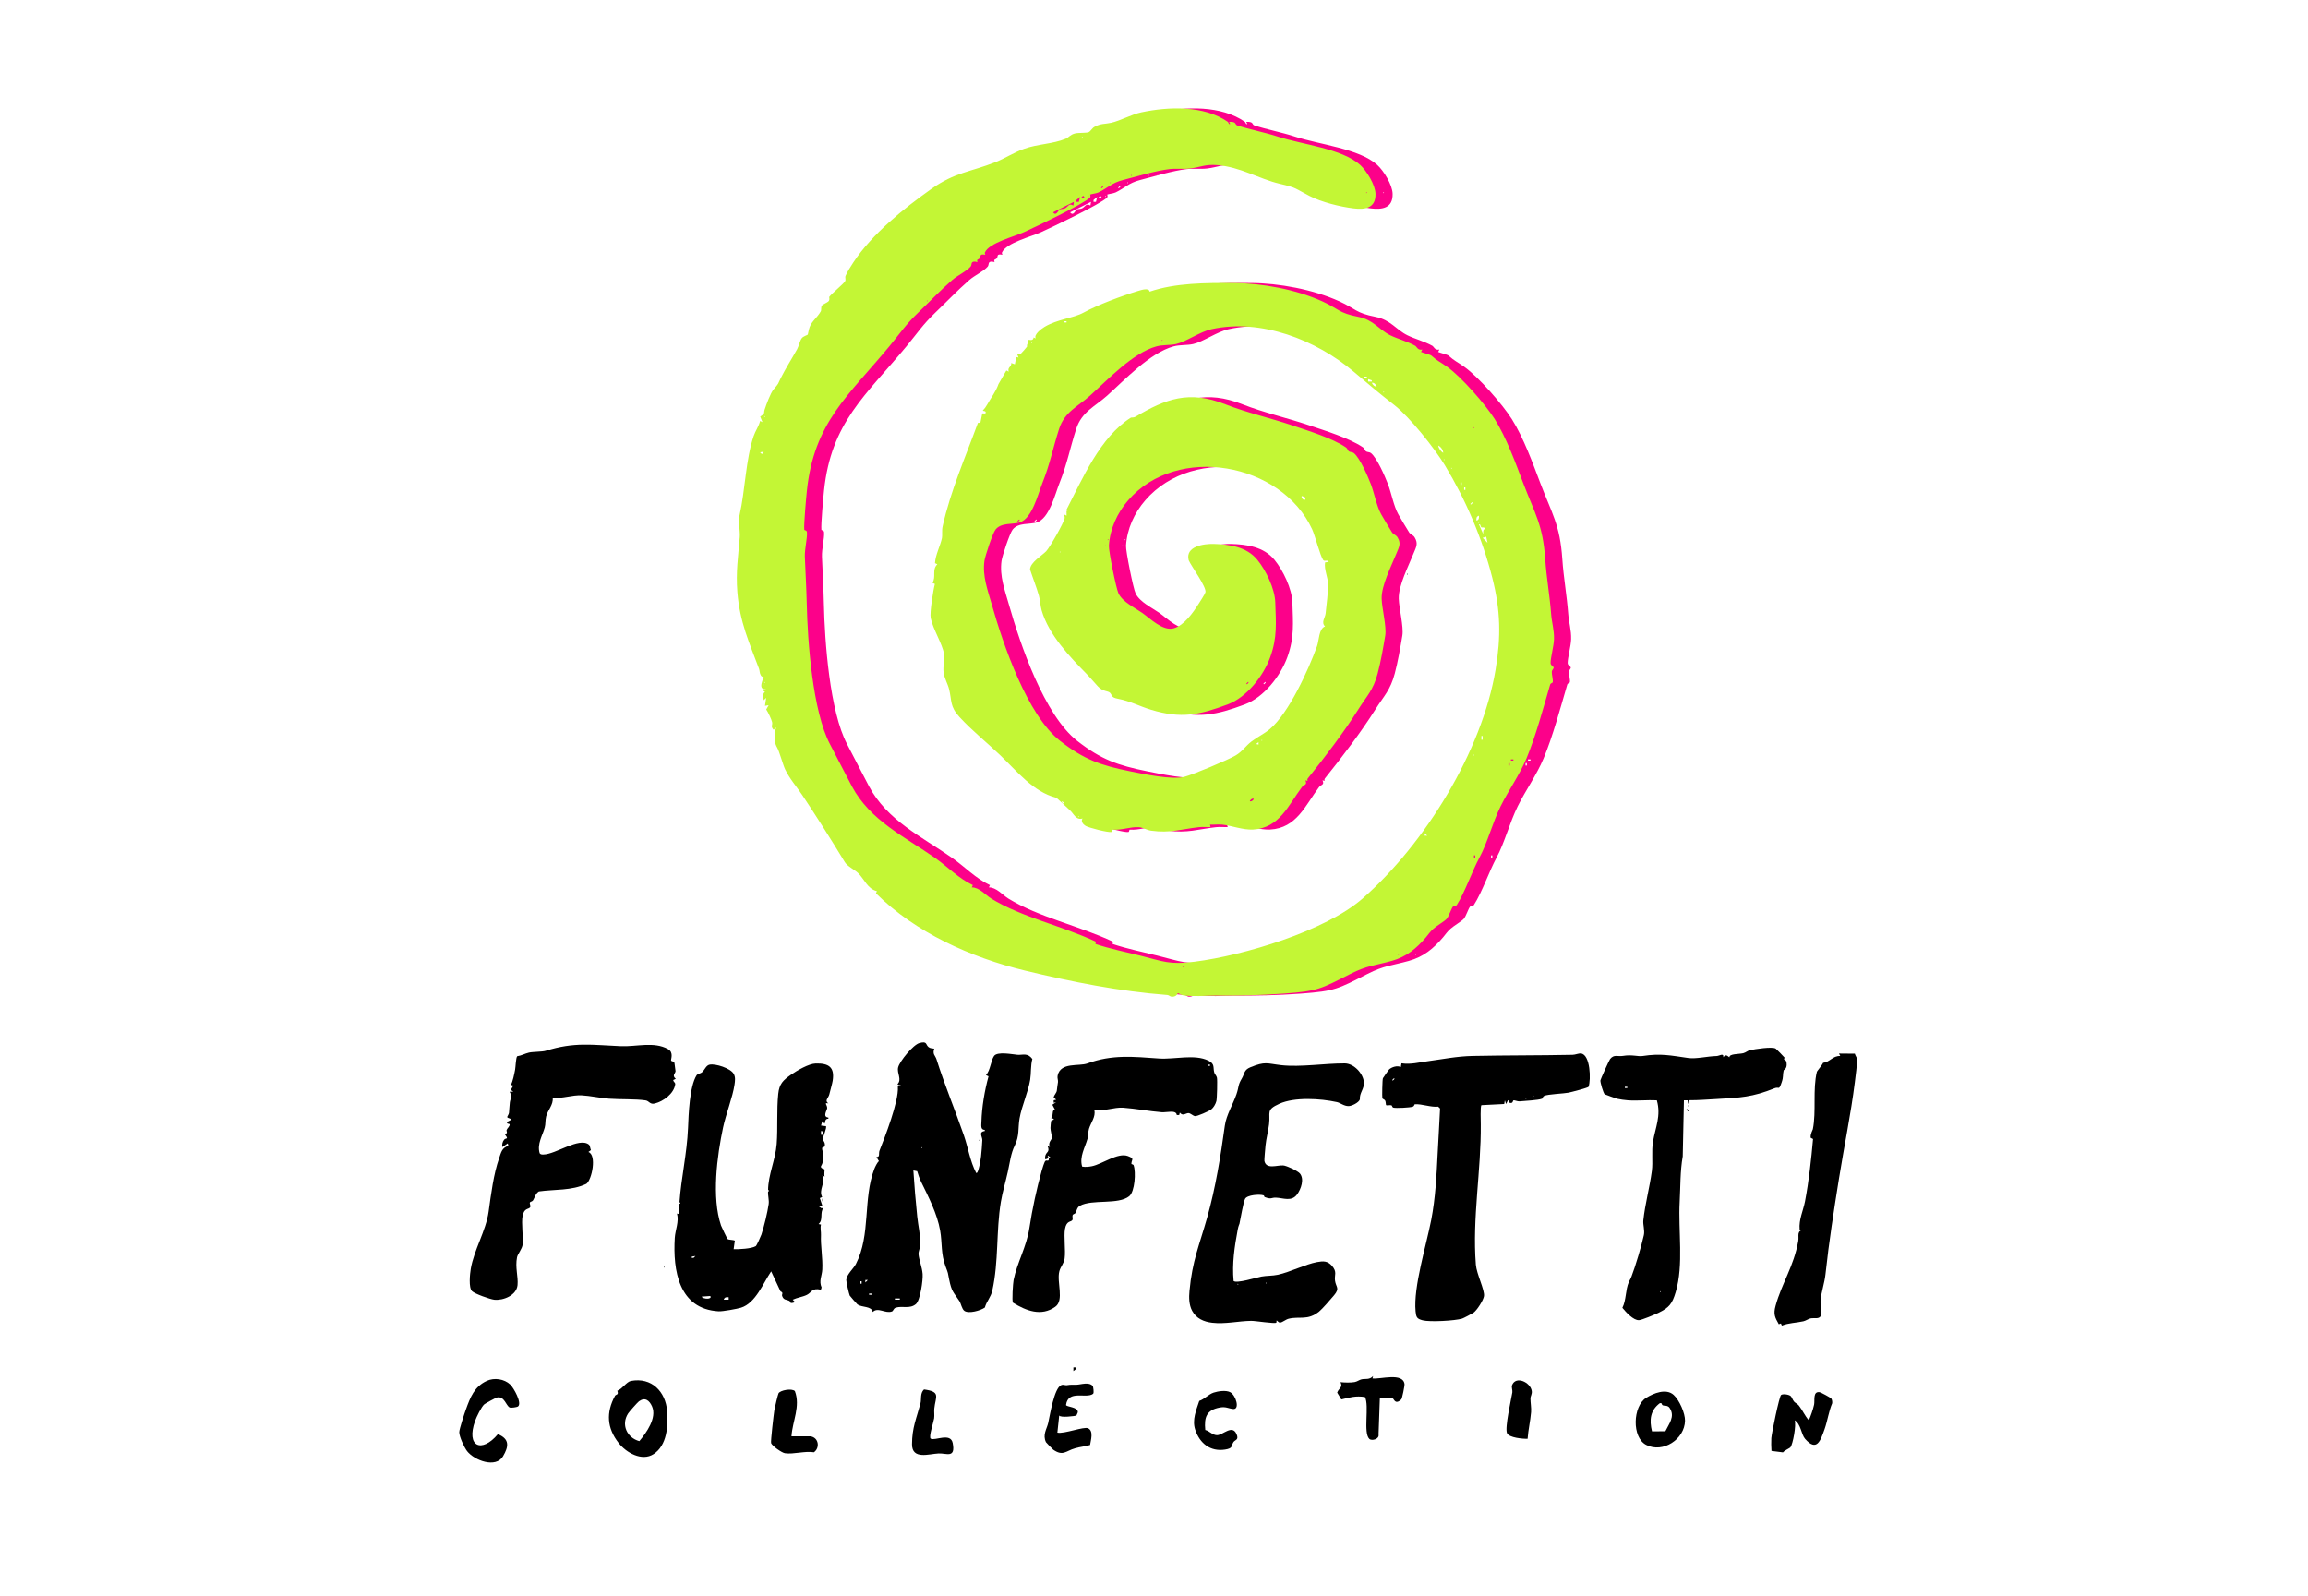 <?xml version="1.0" encoding="UTF-8"?>
<svg id="a" data-name="Layer 1" xmlns="http://www.w3.org/2000/svg" width="675" height="466.785" viewBox="0 0 675 466.785">
  <path d="M271.537,306.257c.473.389,1.123.402,1.696.473-.584,1.665.289,1.954.657,3.127,2.251,7.191,5.452,14.857,8,22.232,1.257,3.638,1.81,7.564,3.594,10.989.693.481,1.38-4.426,1.43-4.864.151-1.319.304-3.334.368-4.675.05-1.055-1.221-2.456.717-2.707v-.346c-1.268.008-1.005-1.326-.977-2.335.123-4.384.934-9.125,2.079-13.328l-.744-.356c1.274-1.337,1.417-4.226,2.35-5.581.957-1.39,5.392-.479,6.852-.356,1.544.13,2.929-.693,4.359,1.224-.522,1.915-.331,4.218-.641,6.101-.606,3.681-2.475,7.637-3.104,11.296-.492,2.864.022,5.05-1.41,7.931-1.137,2.288-1.41,4.914-2.029,7.709-.628,2.835-1.553,5.929-2.026,8.775-1.415,8.518-.6,17.404-2.498,25.917-.455,2.042-1.649,3.052-2.184,4.971-1.24.895-4.729,1.881-5.994.971-.746-.537-.963-2.121-1.453-2.864-1.788-2.71-2.263-2.698-3.01-6.382-.431-2.125-.168-1.453-1.002-3.648-1.472-3.873-.961-6.849-1.621-10.621-.855-4.888-3.422-9.859-5.563-14.236-.48-.981-.838-2.057-1.152-3.103l-1.111-.211c.277,4.414.673,8.947,1.125,13.451.292,2.914.943,5.179.903,8.269-.012.912-.596,1.902-.51,2.857.142,1.589,1.025,3.693,1.188,5.686.144,1.763-.692,7.749-1.966,8.818-1.783,1.496-3.92.471-5.815,1.029-.807.237-.722.964-1.207,1.137-1.946.696-4.065-1.379-5.591.15-.377-1.793-3.083-1.261-4.463-2.205-.142-.097-2.186-2.436-2.264-2.589-.201-.394-1.071-4.168-1.022-4.611.183-1.671,2.127-3.272,2.824-4.632,4.395-8.571,2.009-18.955,5.374-27.802.228-.6.959-2.084,1.354-2.261l-.727-1.252c1.116.149.58-1.047.884-1.814,1.566-3.959,5.666-14.378,5.378-18.685-.054-.8.379-.284.933-.392l-1.078-.36c1.444-1.411-.209-3.221.229-4.957.455-1.803,4.397-6.628,6.242-7.114,2.322-.611,1.73.434,2.626,1.171ZM269.46,335.52v.36c.234-.12.234-.24,0-.36ZM253.8,374.404l-.718-.002.002.718.716-.716ZM251.996,375.478v-.716h-.353v.716h.353ZM254.878,378.364h-.716v.353h.716v-.353ZM263.158,379.804h-1.436v.353h1.436v-.353Z"/>
  <path d="M224.64,348.48v-.36c-.016.007-.016.353,0,.36Z"/>
  <path d="M240.84,338.04c.016-.007.016-.353,0-.36.012.225,0,.246,0,.36Z"/>
  <path d="M224.64,348.12c.014-4.42,2.166-8.933,2.514-13.506.36-4.732-.041-9.848.459-14.662.304-2.923,1.402-3.98,3.745-5.614,1.723-1.201,5.191-3.223,7.199-3.271,3.923-.094,5.576,1.136,4.972,5.052-.127.826-.733,2.936-.986,3.996s-1.475,1.794-.271,2.628c-1.46-.313-.295.416-.354,1.421-.033.571-1.439,2.548.357,2.722l.002.349c-.859-.073-.989.716-1.082,1.442l-.712-.715-.356,1.263,1.431.176c.346.492-.968,3.321-.941,3.772.026.432.856.976.585,2.11-.062.261-.687.215-.736.474-.128.68.341,1.345.372,1.923-.333-.152-.333.512,0,.36.008,1.096-.137,2.145-.737,3.074-.132.718.839.693,1.037.963.082.113-.168,1.676.057,2.086l-.715-.367c1.067,2.286-1.143,4.149-.029,6.333l-.681.304.713,2.181-1.086.188.834.584.598-.052c-1.13,1.325.027,3.475-1.428,4.69l.713.17c-.282,1.008.044,2.04-.004,3.032-.152,3.094.555,6.761.382,10.125-.097,1.87-1.043,3.281-.205,5.241l-.205.652c-2.661-.609-2.655.769-4.074,1.489-1.2.608-2.895.82-4.168,1.43l.715.712c-1.834.668-1.254-.153-1.68-.36-.944-.459-1.667-.177-2.119-1.434-.195-.544.517-.944-.484-1.36l-2.731-5.844c-2.325,3.389-4.527,9.29-8.825,10.621-1.133.351-5.383,1.122-6.533,1.057-11.707-.658-13.401-12.01-12.835-21.465.135-2.257,1.301-4.815.652-7.13l.71.192c-.481-.872-.025-2.001.008-3.072.333.152.333-.512,0-.36.487-7.097,2.196-14.279,2.505-21.763.164-3.976.428-12.132,2.504-15.439.261-.415,1.193-.498,1.66-.946.792-.76,1.106-1.953,2.158-2.166,1.723-.349,6.104,1.047,7.031,2.675.567.995.401,2.075.246,3.167-.502,3.534-2.525,8.693-3.337,12.5-1.77,8.299-3.376,20.566-.607,28.712.133.392,1.774,3.858,1.953,3.989.312.228,1.577.172,2.081.443l-.348,2.5c1.521.032,5.14-.114,6.474-.893.255-.149,1.473-2.865,1.648-3.391.821-2.482,1.769-6.463,2.118-8.854.184-1.262-.265-2.506-.166-3.774.333.152.333-.512,0-.36ZM240.84,331.916l-.364-1.074h-.352s-.002,1.076-.002,1.076l.718-.002ZM202.322,367.916h.533s.538-.54.538-.54l-1.071.187v.353ZM207.716,379.081l-2.514.178c.355.773,3.234.886,2.514-.178ZM213.118,379.442c-.671-.093-1.246-.001-1.438.715l1.438.002v-.716Z"/>
  <path d="M198.72,352.08c.003-.099-.013-.178,0-.36-.016.007-.016.353,0,.36Z"/>
  <path d="M451.01,321.366c-1.259.48-4.916.603-6.588.774-.562.057-1.484-.365-1.751-.295-.331.087-.083.998-1.133.725-.331-.086.066-.888-.532-.726l-.546,1.076-.357-1.077-.183,1.074-6.682.34c-.33.469-.181,4.625-.171,5.618.128,13.479-2.521,27.364-1.438,41.038.217,2.743,2.617,7.424,2.377,9.186-.164,1.205-2.051,4.156-3.061,4.864-.367.258-2.931,1.603-3.317,1.723-2.07.644-9.488,1.047-11.557.504-1.693-.444-1.899-.912-2.063-2.613-.687-7.141,3.147-19.368,4.57-26.741,1.244-6.448,1.556-12.886,1.878-19.338.22-4.407.507-8.855.71-13.261l-.554-.546c-2.187.227-4.716-.825-6.802-.707-.182.01-.126.547-.672.729-.79.265-4.975.497-5.694.252-.29-.099-.267-.61-.541-.675-.456-.108-1.292.128-1.508-.043-.133-.105-.074-.981-.279-1.322-.256-.424-.77-.439-.827-.695-.101-.455-.006-5.497.164-5.857.067-.141,1.68-2.444,1.795-2.549.783-.721,2.433-1.259,3.434-.703l.198-1.106c2.726.408,5.099-.265,7.663-.61,4.527-.608,8.513-1.445,13.187-1.541,9.701-.201,19.44-.132,29.189-.329.85-.017,1.739-.482,2.485-.386,2.683.346,2.931,7.624,2.184,9.736-.199.301-5.056,1.556-5.87,1.72-1.386.278-6.042.429-7.119.946-.412.198-.465.768-.585.814ZM407.704,315.367l-.536.536.169.169c.199-.229.725-.469.367-.706ZM448.38,320.4v.36c.234-.12.234-.24,0-.36ZM446.22,321.12v.36c.234-.12.234-.24,0-.36Z"/>
  <path d="M369.838,350.125c-.094-.036-.077-.411-.292-.484-1.195-.405-4.794-.114-5.398,1.006-.533.987-1.314,5.808-1.649,7.286-.062.273-.291.56-.507,1.709-.929,4.932-1.694,10.084-1.205,15.053.905.792,6.684-1.02,8.116-1.294,1.493-.285,3.248-.185,4.86-.54,3.545-.781,8.065-3.078,11.419-3.698,1.794-.331,3.067-.388,4.358,1.077,1.623,1.841.672,2.679.907,4.355.276,1.975,1.484,2.143-.262,4.25-.859,1.037-3.51,4.086-4.405,4.797-3.392,2.697-5.629,1.3-8.875,2.083-.855.206-1.804,1.06-2.481,1.126-.587.057-.893-.707-1.095-.566-.036.025.061.508-.084.609-.5.35-6.091-.556-7.305-.542-3.687.04-7.608,1.007-11.428.556-2.434-.287-4.66-1.235-5.861-3.5-.943-1.779-.951-3.89-.769-5.834.826-8.855,2.849-13.219,5.174-21.459,2.482-8.796,3.928-17.927,5.165-26.875.433-3.129,2.415-6.265,3.405-9.195.766-2.266.366-2.584,1.575-4.609.814-1.363.556-2.464,2.452-3.244,4.437-1.826,4.857-1.106,9.058-.634,5.651.635,12.806-.549,18.587-.517,2.67.015,5.447,2.974,5.597,5.59.11,1.915-1.324,3.01-1.179,4.943-.306.942-2.345,1.933-3.261,1.954-1.4.032-2.385-.933-3.471-1.171-4.759-1.046-12.372-1.523-16.828.498-4.023,1.825-2.562,2.461-3,6-.249,2.009-.838,4.242-1.033,6.167-.069.678-.391,4.254-.33,4.551.522,2.565,3.685,1.196,5.505,1.317,1.017.068,4.271,1.62,4.874,2.356,1.357,1.656.32,4.547-.787,6.077-1.637,2.262-4.003,1.081-6.205.989-1.455-.061-1.26.612-3.341-.189ZM370.26,375.12v.36c.234-.12.234-.24,0-.36ZM361.98,375.48v.36c.234-.12.234-.24,0-.36Z"/>
  <path d="M195.354,306.851c1.842,1.024.724,3.128.929,3.41.125.172.812.162.969.648.039.12.329,2.284.319,2.41-.054.703-1.131,1.223.071,2.228l-.737.355c-.021.533.651.724.573,1.269-.392,2.752-3.468,4.964-5.96,5.599-1.456.371-1.647-.756-2.717-.911-3.013-.436-7.355-.252-10.674-.49-2.595-.186-5.576-.866-8.015-.981-2.851-.134-5.609.983-8.473.732.248,2.035-1.433,3.536-1.915,5.466-.281,1.125-.126,2.19-.403,3.198-.655,2.386-2.312,4.844-1.484,7.558.254.368.68.357,1.083.355,3.57-.016,10.405-5.138,13.281-2.923.398.306.397,1.16.62,1.627l-.739.557c2.512.858,1.027,8.156-.596,9.311-4.283,2.054-9.282,1.579-13.903,2.231-.959.624-1.15,1.708-1.69,2.603-.198.327-.805.405-.908.597-.206.384.37,1.039.026,1.478-.471.601-1.691.123-2.166,2.456-.428,2.099.236,6.24.017,8.328-.145,1.384-1.446,2.765-1.648,3.794-.59,3.012.376,5.604.146,8.143-.271,2.988-4.192,4.57-6.832,4.271-1.184-.134-5.685-1.722-6.482-2.511-1.038-1.027-.613-5.045-.365-6.517.942-5.585,4.449-11.124,5.223-16.735.715-5.186,1.451-11.013,3.069-15.636.626-1.789.806-3.017,2.7-3.617l-.17-.711-1.618,1.078c-.06-.777.043-1.532.556-2.156.541-.658,1.483.085.157-1.632,1.167-.289.386-.766.583-1.253.219-.539.905-.976.876-1.619-.01-.222-1.032-.022-.735-.717l1.077-.552c.118-.578-1.013-.431-1.054-.881-.013-.145.466-.769.514-1.216.112-1.053.126-2.037.249-3.034.157-1.267.854-1.506-.069-3.14l1.081-.002-.713-.536.71-1.267-.713-.171c.585-1.038.987-3.143,1.245-4.468.15-.77.215-3.475.613-3.935,1.197-.163,2.288-.795,3.443-1.058,1.175-.267,3.898-.214,4.871-.52,8.438-2.647,13.528-1.718,22.026-1.359,4.494.19,9.663-1.43,13.751.844ZM194.94,307.8v.36c.234-.12.234-.24,0-.36Z"/>
  <path d="M306.72,338.76c-.701.187-1.142.716-1.088-.183.111-1.854,1.605-1.31.731-3.42l.714.366c-.771-1.128.617-2.405.608-2.702-.01-.313-.482-2.324-.469-2.861.011-.479.116-1.736.228-2.108.14-.462.86-.018.713-.608l-.735-.19c.817-1.02.073-2.278,1.096-2.512l-.747-1.414,1.101-.752-.71.187v-.722s.722-.181.722-.181l-.737-.712c.163-.673.863-1.289.933-1.962.103-.977.185-1.417.336-2.488.081-.573-.271-1.144-.096-1.927.885-3.965,6.196-2.596,8.715-3.523,7.201-2.648,13.457-1.955,20.891-1.435,4.611.323,10.426-1.366,14.49.63,1.995.98,1.28,2.014,1.722,3.508.145.492.636.856.774,1.482.151.686.021,6.115-.167,6.836-.223.857-.823,1.909-1.521,2.457-.601.471-4.162,2.056-4.752,1.941-.636-.124-1.306-.871-1.891-.885-.804-.019-1.607,1.016-2.53-.145l-.186.7-.7.016c-.154-1.606-2.942-.708-4.403-.825-3.625-.289-7.719-1.073-11.29-1.325-2.611-.184-5.708,1.115-8.432.718.488,1.867-1.022,3.676-1.556,5.462-.29.971-.152,1.919-.408,2.832-.73,2.609-2.459,5.342-1.587,8.217.955.166,1.904.071,2.849-.116,2.993-.595,7.573-4.06,10.499-2.977,2.129.789,1.06.985,1.053,2.258-.001.185.543.154.645.43.735,2.004.356,7.722-1.275,9.052-3.189,2.603-10.835.81-14.44,2.81-.848.471-.899,1.401-1.31,2.146-.109.198-.616.281-.756.503-.274.433.122,1.158-.15,1.547-.427.612-1.688.104-2.136,2.57-.385,2.116.207,6.295-.101,8.613-.204,1.532-1.2,2.415-1.551,3.766-.836,3.214,1.503,8.472-1.201,10.399-4.086,2.911-8.494,1.176-12.341-1.188-.413-.389-.008-5.802.164-6.668.979-4.932,3.8-9.729,4.617-15.185.815-5.441,2.173-11.693,3.573-16.658.154-.547.791-2.706,1.101-2.968.476-.401,1.064.445.991-.807.195-.052.488.036.717-.004l-.901-.709c-.356.205.169.448.184.713ZM353.878,311.404h-.716v.353h.716v-.353Z"/>
  <path d="M476.1,321.84c-.853-.059-2.344-.256-3.149-.454-.367-.09-3.471-1.212-3.634-1.315-.387-.244-1.353-3.511-1.259-4.079.056-.339,2.537-5.855,2.821-6.213,1.166-1.473,2.229-.676,3.753-.927,2.74-.452,4.363.245,5.761.031,5.323-.816,8.185-.151,13.404.586,2.217.313,5.61-.52,8.211-.576.895-.019,2.112-1.032,1.998.345.876-1.244,1.621.111,1.788,0-.033-1.058,2.787-.862,4.046-1.177.737-.184,1.312-.759,1.985-.896,1.524-.31,6.397-1.096,7.497-.462.159.092,2.408,2.392,2.572,2.624.067.095-.2.405-.132.539.088.175.639.055.756,1.109.188,1.702-.811,1.896-.863,2.12-.329,1.396-.006,1.8-.571,3.446-.891,2.598-.659,1.183-2.144,1.788-6.311,2.573-10.141,2.77-16.901,3.133-2.648.142-5.269.364-7.922.354l-.379,1.107-.177-1.079-1.077-.005-.348,16.397c-.773,4.376-.652,8.822-.894,13.238-.468,8.539,1.226,18.444-1.166,26.462-1.027,3.44-1.875,4.522-5.079,6.081-.985.48-4.812,2.079-5.642,2.128-1.641.097-3.852-2.353-4.872-3.613,1.168-2.313.874-5.21,1.878-7.524.295-.68.391-.626.804-1.682,1.102-2.817,2.948-9.06,3.605-12.069.304-1.393-.295-3.024-.163-4.286.493-4.706,1.888-9.802,2.496-14.448.354-2.703-.144-5.738.341-8.623.697-4.142,2.409-7.547,1.117-12.059-2.778-.139-5.698.19-8.46,0ZM475.918,317.884h-.716v.353h.716v-.353ZM485.46,377.64v.36c.234-.12.234-.24,0-.36Z"/>
  <path d="M542.473,308.203c.105.532.616,1.144.657,1.622.086.994-.494,5.396-.662,6.747-1.148,9.228-3.171,18.968-4.63,28.126-1.54,9.662-2.918,18.349-3.962,28.078-.272,2.533-1.226,5.178-1.429,7.57-.105,1.234.328,3.397.165,4.179-.326,1.568-2.025.83-3.15,1.117-.681.174-1.306.666-2.045.835-2.076.475-4.281.447-6.293,1.259l-.28-.632-.614.236c-1.113-2.001-1.632-2.881-.943-5.393,1.813-6.608,5.332-11.504,6.631-18.928.286-1.633-.641-3.1,1.84-3.382l-1.434.004c-.27-2.915,1.065-5.572,1.573-8.236,1.146-6.016,1.805-12.163,2.352-18.251l-.691-.364c-.15-1.004.603-2.349.631-2.487,1.049-5.161-.086-11.687,1.19-16.84.038-.153,1.64-2.081,1.803-2.579,2.039-.237,2.789-2.087,5.021-2.005l-.364-.714,4.636.04Z"/>
  <path d="M180.928,422.071c-3.42-4.381-3.725-8.858-1.06-13.799.246-.456,1.169-.157.673-1.486,1.391-.465,2.71-2.618,3.967-2.858,6.075-1.16,10.152,3.114,10.608,8.816.343,4.29-.034,10.04-3.973,12.579-3.422,2.207-8.002-.417-10.215-3.253ZM183.725,413.399c-2.156,3.292-.384,7.141,3.259,8.131,2.077-2.455,5.162-6.8,3.728-10.121-.766-1.774-2.049-2.836-3.847-1.522-.409.299-2.833,3.044-3.14,3.513Z"/>
  <path d="M535.575,409.069c.24.313.321.98.269,1.379-1,2.376-1.376,5.162-2.209,7.532-1.216,3.456-2.303,6.759-5.717,2.879-1.15-1.307-1.212-4.352-3.034-5.419.486,1.41-.51,6.933-1.269,7.926-.095.125-1.798.962-2.161,1.449l-3.367-.427c-.062-1.227-.117-2.495-.043-3.726.081-1.351,2.325-12.249,2.851-12.628.564-.407,2.243-.16,2.805.308.336.28.597,1.198,1.032,1.665.402.432.972.609,1.383,1.136,1.106,1.414,1.73,2.987,2.907,4.293.604-1.425,1.199-3.07,1.534-4.582.261-1.181-.434-3.947,1.617-3.644.367.054,3.202,1.594,3.403,1.857Z"/>
  <path d="M151.476,411.402c-.265.191-2.048.482-2.432.281-1.057-.553-1.513-3.305-3.608-2.942-.432.075-3.446,1.724-3.787,2.009-.849.712-2.299,3.723-2.703,4.856-2.708,7.587,1.935,9.535,6.671,3.88,3.455,1.421,3.193,3.597,1.505,6.465-2.109,3.584-8.38,1.236-10.515-1.498-.814-1.042-2.328-4.277-2.292-5.559.027-.981,1.524-5.476,1.96-6.679,1.289-3.557,2.454-6.621,6.088-8.308,2.178-1.011,5.113-.586,6.87,1.08.997.946,3.554,5.469,2.243,6.415Z"/>
  <path d="M319.603,405.417c.075.086.437,1.991.074,2.276-1.94,1.52-7.311-1.276-7.905,3.251.047.618,3.56.532,3.45,2.147l-.404.922c-.196.191-4.857.756-5.042-.007l-.535,5.031c1.955.455,7.762-1.866,8.998-1.264,1.655.807.769,3.502.563,4.888-1.474.435-2.939.526-4.436.965-2.64.773-3.499,2.387-6.337.403-.196-.137-2.062-2.055-2.127-2.193-1.047-2.214.25-3.842.66-5.654.498-2.202,1.726-10.123,3.769-11.016.708-.309,1.142.082,1.606.012,1.508-.229,1.471-.109,2.883-.145,1.291-.033,3.645-.928,4.783.384Z"/>
  <path d="M401.397,403.197c2.283.298,8.907-1.835,9.372,1.641.067.498-.695,4.268-.964,4.513-1.818,1.659-2.076-.19-2.506-.341-.931-.325-2.675.119-3.741-.052l-.381,10.597c.296,1.374-1.97,2.002-2.69,1.322-1.863-1.758.047-9.642-1.278-12.242-2.675-.436-4.465.11-6.916.701l-1.215-1.994c.446-1.309,1.761-1.51.963-3.059,1.256.116,2.894.18,4.118-.026.773-.13,1.367-.653,2.072-.81,1.058-.235,2.314.221,3.353-.959l-.187.71Z"/>
  <path d="M489.473,408.007c1.647,1.483,3.382,5.365,3.329,7.575-.131,5.422-6.467,9.528-11.329,7.064-4.304-2.181-3.935-11.346-.059-13.765,2.213-1.381,5.852-2.862,8.059-.874ZM485.94,410.473l-.474-.07c-2.866,2.126-3.128,4.946-2.326,8.256l3.907-.012c1.028-2.156,2.915-4.29,1.276-6.788-.831-1.268-2.169-.133-2.382-1.386Z"/>
  <path d="M232.475,406.886c1.691,4.475-.717,8.808-.995,13.235l5.543.004c2.408.316,2.841,3.34,1.033,4.658-2.648-.43-5.976.643-8.471.285-.911-.131-3.717-2.082-4.058-2.955-.177-.454.765-8.535.952-9.694.107-.665,1.041-4.593,1.223-4.897.528-.88,3.845-1.513,4.773-.636Z"/>
  <path d="M272.195,420.803c1.225.719,5.818-1.9,6.433,1.305.87,4.533-1.812,2.917-4.128,3.02-2.776.123-7.778,1.909-7.772-2.666.006-4.881,1.295-7.583,2.467-11.966.333-1.245-.164-2.952,1.038-4.085,5.049.671,3.352,2.112,3.011,5.613-.091.939.086,1.889-.048,2.832-.151,1.067-1.666,5.557-1.001,5.947Z"/>
  <path d="M352.499,418.263c1.237.296,2.026,1.462,3.367,1.523,1.723.078,4.46-3.221,5.746-.379.833,1.842-.422,1.692-.889,2.431-.695,1.101-.055,1.782-2.43,2.154-4.341.68-7.448-1.839-8.756-5.861-.928-2.856.328-5.691,1.206-8.371,1.47-.483,2.732-1.943,4.21-2.427,1.304-.427,3.603-.761,4.822-.125,1.722.898,2.911,5.148.863,4.923-1.457-.16-2.12-.763-3.919-.424-3.853.726-4.587,2.817-4.22,6.556Z"/>
  <path d="M446.761,420.842c-1.321.049-5.453-.3-6.028-1.667-.675-1.607,1.219-9.827,1.564-11.905.097-.584-.274-1.562-.106-2.032,1.054-2.961,5.407-.951,5.782,1.62.136.935-.377,1.461-.379,2.215-.003,1.27.289,2.705.185,3.975-.214,2.619-.836,5.178-1.018,7.793Z"/>
  <polygon points="314.638 399.962 314.636 400.495 313.924 401.04 313.922 399.962 314.638 399.962"/>
  <rect x="240.484" y="350.642" width=".353" height=".716"/>
  <path d="M361.8,35.64h-.36c.15-.658.184-.238.36,0Z"/>
  <path d="M314.28,149.4c-.167,0-.282.008-.353-.18l.353-.18c-.012.119.016.243,0,.36Z"/>
  <path d="M493.74,323.28c.234.12.234.24,0,.36v-.36Z"/>
  <path d="M493.376,324.367c.199.229.725.469.367.706-.174-.211-.723-.455-.367-.706Z"/>
  <path d="M286.38,333.36c.234.12.234.24,0,.36v-.36Z"/>
  <path d="M194.22,370.44c.234.12.234.24,0,.36v-.36Z"/>
  <g>
    <path d="M411.581,167.76c.234.12.234.24,0,.36v-.36Z"/>
    <path d="M364.089,35.64c.126.087.256.602.543.713.265-.127-.063-.55-.183-.713,2.313-.108,1.641.777,2.382,1.028,3.354,1.135,8.08,2.038,11.827,3.269,7.14,2.345,18.875,3.523,24.14,8.294,1.904,1.725,4.439,5.856,4.494,8.461.089,4.205-3,4.676-6.425,4.259-3.98-.485-9.362-1.82-12.902-3.647-4.363-2.251-3.567-2.353-8.662-3.545-6.166-1.443-11.367-4.902-18.321-5.466-3.514-.285-4.944.628-7.912.988-1.958.237-4.06-.045-6.022.179-4.003.457-9.547,2.147-13.639,3.2-3.307.851-4.479,2.357-7.161,3.638-.658.314-2.225.456-2.434.624-.042.034.29.475-.031.837-1.584,1.791-16.232,8.756-19.378,10.176-2.932,1.324-10.021,3.085-11.341,5.865-.106.224-.011.507.109.716-1.864-.35-1.176.44-1.671,1.045-.214.261-.577.317-.713.491-.089.114.128.575.052.605-.072.028-1.072-.377-1.544.11-.206.212-.141.867-.416,1.191-1.193,1.404-3.789,2.551-5.405,3.959-3.452,3.008-6.68,6.409-9.924,9.509-3.684,3.52-5.298,6.063-8.474,9.901-11.858,14.33-22.001,22.192-24.082,42.189-.212,2.037-.936,9.926-.764,11.416.03.263.722.07.778.752.139,1.697-.698,4.931-.615,7.15.173,4.589.462,9.182.56,13.729.236,11.023,1.708,31.483,6.793,41.117,2.154,4.08,4.237,8.242,6.405,12.315,5.342,10.037,15.488,14.759,24.373,20.987,3.705,2.597,6.848,5.975,10.994,7.91l-.313.664c2.173-.039,4.064,2.26,5.654,3.244,8.859,5.481,20.765,7.988,30.655,12.645l-.138.657c4.213,1.424,8.682,2.304,13.161,3.427,6.744,1.692,8.422,2.707,15.869,1.766,14.304-1.808,38.235-8.966,49.111-18.487,18.175-15.911,34.903-43.031,38.883-66.956,1.59-9.556,1.484-17.214-.948-26.797-2.928-11.535-7.731-22.788-13.862-32.938-2.963-4.905-10.293-14.127-14.768-17.615-4.433-3.455-7.706-6.215-11.925-9.793-10.939-9.276-27.101-15.585-41.513-12.434-3.506.767-7.42,3.663-10.411,4.349-1.787.41-3.889.18-5.78.7-6.895,1.898-14.225,9.763-19.42,14.42-3.528,3.163-7.416,4.701-9.025,9.695-1.855,5.761-2.593,10.081-4.928,15.952-1.307,3.288-2.952,10.263-6.591,11.409-2.138.674-5.406-.009-7.076,2.099-.837,1.056-3.044,7.673-3.251,9.171-.62,4.497.994,8.648,2.16,12.773,3.31,11.701,10.374,32.362,19.977,39.863,7.013,5.478,11.88,7.168,20.528,8.912,3.944.795,12.182,2.538,15.803,1.604,2.579-.665,12.637-4.879,14.994-6.248,1.952-1.134,2.942-2.778,4.593-4.047,1.677-1.289,3.795-2.311,5.374-3.626,5.594-4.659,11.36-17.416,13.855-24.304.608-1.68.483-5.084,2.341-5.768-1.231-1.172.038-2.548.163-3.777.242-2.373.784-6.438.717-8.641-.062-2.039-1.171-4.158-.878-6.294l1.074-.175c-.371-.744-1.195.022-1.613-.525-.854-1.118-2.377-7.139-3.246-9.018-9.001-19.473-39.47-25.03-53.808-8.453-3.196,3.695-5.322,8.327-5.63,13.27-.095,1.531,2.124,12.607,2.821,14,1.258,2.513,4.824,4.173,6.938,5.662,2.355,1.658,5.994,5.372,9.191,4.51,3.03-.817,5.658-4.585,7.272-7.129.415-.654,1.884-2.898,2.015-3.416.38-1.509-4.113-7.577-4.897-9.357-1.072-4.115,4.455-4.86,7.318-4.786,4.679.121,9.624.839,12.742,4.624,2.536,3.078,5.145,8.492,5.264,12.497.177,5.95.636,10.174-1.477,16.002-1.994,5.498-6.848,11.741-12.455,13.826-8.299,3.086-13.566,4.226-22.338,1.577-3.573-1.079-6.068-2.526-9.744-3.232-2.084-.4-1.591-.962-2.313-1.736-.603-.646-2.052-.272-3.579-1.909-1.068-1.145-2.159-2.474-3.353-3.692-4.683-4.777-11.051-11.366-13.091-18.571-.384-1.357-.397-2.868-.79-4.25-.735-2.584-1.766-5.129-2.598-7.682.106-2.098,3.485-4.011,4.721-5.311,1.07-1.126,5.102-8.181,5.405-9.659.081-.396-.142-.727-.148-1.108l.715.365c.05-.468-.06-.982.003-1.443.167,0,.282.008.353-.18l-.353-.18c4.613-8.942,9.821-21.205,18.804-26.874.137-.087.786.069,1.357-.27,8.815-5.226,15.642-7.815,26.278-3.636,6.255,2.458,12.926,3.936,19.433,6.127,4.729,1.592,11.873,3.78,15.836,6.492.47.322.564.922.836,1.133.362.28,1.077.19,1.476.513,1.783,1.443,4.099,6.828,4.965,9.071.999,2.586,1.7,6.474,3.033,8.844.374.665,2.992,5.1,3.238,5.404.425.527,1.123.648,1.542,1.335,1.135,1.861.394,2.911-.302,4.659-1.446,3.629-4.455,9.422-4.345,13.28.081,2.835,1.474,8.229,1.051,10.79-.564,3.415-1.308,7.677-2.219,11.096-1.316,4.939-3.086,6.42-5.675,10.525-4.167,6.607-9.571,13.711-14.76,20.174-.162.202-.153.485-.086.725l-.621-.187c.667,1.421-.395,1.182-1.033,2.031-3.956,5.263-6.52,11.963-14.29,12.373-2.972.157-6.217-1.15-8.987-1.438-1.17-.122-2.411.069-3.593-.008l.182.719c-1.123.053-2.269-.092-3.393.032-5.215.576-8.374,1.81-14.052,1.026-1.085-.15-2.401-.953-3.582-1.018-2.53-.139-4.802.905-7.619.724-.175-.011-.119.616-.391.679-.955.219-6.61-1.248-7.511-1.778-.728-.428-1.498-1.36-.893-2.18-1.939.611-2.628-1.481-3.719-2.406-.763-.647-3.73-3.574-4.006-3.646-6.761-1.754-11.429-7.732-16.406-12.481-3.832-3.655-8.27-7.199-11.888-11.152-2.865-3.13-2.173-4.7-3.027-8.136-.375-1.51-1.406-3.275-1.606-4.871-.228-1.826.349-3.908.11-5.478-.431-2.82-3.239-7.246-3.883-10.471-.311-1.556.756-8.235,1.226-9.949l-.709-.325c1.167-1.865-.253-3.765,1.429-5.434l-.69-.322c.134-2.461,1.573-5.102,2.034-7.332.168-.812-.074-2.192.194-3.402,2.287-10.323,6.655-20.258,10.336-30.307l.708-.016.556-2.747.896.034c.509-.883-.807-.648-.717-.898.48-.495.889-1.057,1.224-1.659,1.192-2.144,2.526-3.724,3.35-6.065l2.291-3.965.693.348c-.444-1.379.922-1.361.725-2.525l1.076.365.397-2.121.675.151-.353-.906c.306-.004.683.044.94-.129.153-.103,1.818-1.995,1.871-2.127.149-.368-.223-.157.286-1.128.185-.353.128-.826.184-.899.057-.074,1.399.487,1.47-.687l.648.283c-.707-1.066,1.627-2.819,2.564-3.379,3.856-2.302,8.333-2.503,11.389-4.165,4.277-2.326,11.165-4.896,15.917-6.329,1.028-.31,3.255-1.043,3.429.192,7.531-2.577,16.433-2.576,24.498-2.534,8.363.043,18.307,1.881,25.966,5.354,4.864,2.206,4.79,3.417,10.547,4.542,4.524.884,6.009,3.733,9.387,5.403,2.143,1.06,5,1.791,7.29,3.077.412.231.761,1.409,2.054,1.084l-.362.71c.586.257,2.717.793,3.015,1.06,1.855,1.663,2.585,1.836,4.679,3.329,4.062,2.896,11.171,10.989,13.864,15.286,3.459,5.519,6.07,12.788,8.337,18.752,3.367,8.861,5.737,12.102,6.417,22.191.362,5.369,1.331,10.67,1.733,16.089.18,2.431.92,4.687.837,7.331-.063,2.026-1.024,5.465-1.005,6.944.01.754.892.993.917,1.357.019.276-.534.747-.561,1.158-.053.8.428,2.435.28,3.092-.065.288-.617.225-.77.749-2.02,6.896-4.226,15.122-6.904,21.525-2.048,4.897-5.227,9.292-7.573,14.027s-3.853,10.697-6.204,15.036c-2.121,3.916-4.175,10.003-6.614,13.836-.262.412-.81.114-1.113.469-.514.602-1.205,2.9-1.883,3.626-.641.687-2.848,1.979-3.815,2.841-1.056.942-1.438,1.617-2.181,2.491-2.819,3.317-5.71,5.721-10.009,6.921-4.967,1.387-7.272,1.363-12.061,3.794-8.732,4.431-9.498,5.037-19.417,5.775-7.07.526-13.348.607-20.272.604-2.966-.001-6.409.33-9.266-.088-.614-.09-1.233-.575-1.545-.615-.11-.014-.316,1.088-1.805,1.016-.454-.022-.802-.467-1.274-.503-13.973-1.056-28.113-3.87-41.744-7.17-15.663-3.792-31.957-11.077-43.485-22.577l.282-.629c-2.767-.672-3.664-3.518-5.506-5.304-.997-.966-3.129-1.955-3.873-3.184-3.633-5.999-8.273-13.364-12.452-19.619-1.681-2.516-3.695-4.761-5.014-7.534-.621-1.306-1.709-5.28-2.278-6.255-.84-1.44-.784-2.352-.741-4.393.012-.559.324-1.07.363-1.621l-.711.714c-.96-1.067-.226-1.293-.433-2.23-.191-.863-1.166-2.907-1.721-3.724l.705-1.242-1.068.183.348-2.342-.714.716c-.069-1.073-.466-1.672.357-2.515l-.719-.359,1.076-.36c-2.768.276-.621-3.378-.742-3.579-.024-.04-.493.061-.814-.476-.407-.682-.306-1.333-.537-1.95-2.841-7.587-5.643-13.684-6.331-22.394-.47-5.949.242-10.433.698-16.052.137-1.682-.447-4.727-.06-6.438,1.664-7.355,1.795-16.287,4.124-23.159.512-1.512,1.513-2.85,1.89-4.422l.691.348-.658-1.626c1.609-1.023.965-1.018,1.276-1.981.478-1.476,1.717-4.879,2.617-5.942,1.754-2.073,1.088-1.291,2.092-3.291,1.422-2.831,3.275-5.73,4.82-8.517.476-.859.78-2.483,1.367-3.216.45-.563,1.633-.873,1.741-1.044.063-.1.236-1.373.542-2.191.664-1.77,2.195-2.721,3.248-4.591.247-.439-.021-1.196.338-1.694.298-.413,1.61-.867,1.967-1.295.427-.513.086-1.129.188-1.265.773-1.019,4.131-3.747,4.617-4.557.32-.532-.103-1.03.149-1.596.558-1.256,1.492-2.733,2.259-3.896,5.522-8.358,14.638-15.706,22.788-21.492,6.945-4.93,11.449-4.954,18.78-7.86,2.851-1.13,5.459-2.858,8.354-3.886,4.084-1.451,8.419-1.396,12.171-2.949.908-.376,1.365-1.216,2.765-1.555,1.014-.246,3.387-.096,3.989-.383.554-.264,1.006-1.171,1.655-1.534,1.907-1.068,3.049-.785,4.915-1.205,2.725-.613,5.944-2.448,8.822-3.057,8.021-1.698,18.31-2.056,25.28,2.78ZM321.429,39.96v.36c.234-.12.234-.24,0-.36ZM319.629,40.68v.36c.234-.12.234-.24,0-.36ZM338.349,50.76v.36c.234-.12.234-.24,0-.36ZM335.829,51.12v.36c.234-.12.234-.24,0-.36ZM329.709,53.28v.36c.234-.12.234-.24,0-.36ZM327.553,54.367l-.536.536.169.169c.199-.229.725-.469.367-.706ZM404.589,56.16v.36c.234-.12.234-.24,0-.36ZM322.329,57.956l-.54-.709-.538.535,1.078.175ZM323.229,57.24v.36c.234-.12.234-.24,0-.36ZM320.523,59.038l.362-1.438-1.073.905v.533s.711,0,.711,0ZM319.087,59.042l-6.111,3.058c.906,1.256,1.559-.596,1.894-.794.416-.245,1.091-.124,1.601-.374.924-.454,1.153-1.617,2.431-.807l.184-1.083ZM276.069,87.84v.36c.234-.12.234-.24,0-.36ZM316.927,93.964h-.716v.353h.716v-.353ZM344.829,99.36v.36c.234-.12.234-.24,0-.36ZM306.669,100.08v.36c.234-.12.234-.24,0-.36ZM404.767,110.164h-.716v.353h.716v-.353ZM406.207,111.244l-1.074-.364-.002.718,1.076-.002v-.352ZM407.649,113.036c-.259-.586-.791-1.191-1.44-1.073.259.586.791,1.191,1.44,1.073ZM409.629,114.48v.36c.234-.12.234-.24,0-.36ZM228.549,121.68v.36c.234-.12.234-.24,0-.36ZM435.909,124.92v.36c.234-.12.234-.24,0-.36ZM427.085,132.48c.018-.857-.688-1.805-1.433-2.16.044.776.79,1.769,1.433,2.16ZM228.369,132.124l-1.078.175.538.535.54-.709ZM427.269,134.28v.36c.234-.12.234-.24,0-.36ZM429.429,136.8v.36c.234-.12.234-.24,0-.36ZM432.485,141.838v-.716h-.353v.716h.353ZM433.565,143.278v-.716h-.353v.716h.353ZM386.768,145.444l-1.076-.364c-.119.53.154.754.542,1.076l.533.002v-.714ZM435.553,146.887l-.536.536.169.169c.199-.229.725-.469.367-.706ZM436.813,152.28c.715-.192.809-.769.713-1.44-.715.192-.809.769-.713,1.44ZM303.073,151.927l-.536.536.169.169c.199-.229.725-.469.367-.706ZM437.349,152.64v.36c.234-.12.234-.24,0-.36ZM437.532,153.362l1.261,2.87c.009-.687-.167-1.148.529-1.614-.25-.572-.823-.207-1.081-.389-.363-.257-.153-.981-.709-.868ZM439.657,156.987l-1.045.327,1.433,1.445-.388-1.772ZM328.989,157.68v.36c.234-.12.234-.24,0-.36ZM328.269,159.48v.36c.234-.12.234-.24,0-.36ZM314.949,161.28v.36c.234-.12.234-.24,0-.36ZM228.549,199.44v.36c.234-.12.234-.24,0-.36ZM370.033,199.447l-.536.536.169.169c.199-.229.725-.469.367-.706ZM228.189,200.16v.36c.234-.12.234-.24,0-.36ZM438.605,216.358v-1.076h-.353v1.076h.353ZM373.989,216.36v.36c.234-.12.234-.24,0-.36ZM373.087,217.798l-.002-.718-.715.542.716.176ZM435.909,220.68v.36c.234-.12.234-.24,0-.36ZM447.607,222.124h-.716v.353h.716v-.353ZM446.525,223.918v-.716h-.353v.716h.353ZM371.649,233.644c-.451-.24-1.255.576-1.08.713.451.24,1.255-.576,1.08-.713ZM315.665,234.367c-.356.251.194.495.367.706.358-.236-.168-.476-.367-.706ZM320.349,238.68v.36c.234-.12.234-.24,0-.36ZM422.409,244.436l-.716-.716-.002.718.718-.002ZM436.445,250.918v-.716h-.353v.716h.353ZM413.949,279v.36c.234-.12.234-.24,0-.36ZM350.949,282.6v.36c.234-.12.234-.24,0-.36Z" fill="#fc018a"/>
    <path d="M359.085,35.64c.126.087.256.602.543.713.265-.127-.063-.55-.183-.713,2.313-.108,1.641.777,2.382,1.028,3.354,1.135,8.08,2.038,11.827,3.269,7.14,2.345,18.875,3.523,24.14,8.294,1.904,1.725,4.439,5.856,4.494,8.461.089,4.205-3,4.676-6.425,4.259-3.98-.485-9.362-1.82-12.902-3.647-4.363-2.251-3.567-2.353-8.662-3.545-6.166-1.443-11.367-4.902-18.321-5.466-3.514-.285-4.944.628-7.912.988-1.958.237-4.06-.045-6.022.179-4.003.457-9.547,2.147-13.639,3.2-3.307.851-4.479,2.357-7.161,3.638-.658.314-2.225.456-2.434.624-.042.034.29.475-.031.837-1.584,1.791-16.232,8.756-19.378,10.176-2.932,1.324-10.021,3.085-11.341,5.865-.106.224-.011.507.109.716-1.864-.35-1.176.44-1.671,1.045-.214.261-.577.317-.713.491-.089.114.128.575.052.605-.072.028-1.072-.377-1.544.11-.206.212-.141.867-.416,1.191-1.193,1.404-3.789,2.551-5.405,3.959-3.452,3.008-6.68,6.409-9.924,9.509-3.684,3.52-5.298,6.063-8.474,9.901-11.858,14.33-22.001,22.192-24.082,42.189-.212,2.037-.936,9.926-.764,11.416.03.263.722.07.778.752.139,1.697-.698,4.931-.615,7.15.173,4.589.462,9.182.56,13.729.236,11.023,1.708,31.483,6.793,41.117,2.154,4.08,4.237,8.242,6.405,12.315,5.342,10.037,15.488,14.759,24.373,20.987,3.705,2.597,6.848,5.975,10.994,7.91l-.313.664c2.173-.039,4.064,2.26,5.654,3.244,8.859,5.481,20.765,7.988,30.655,12.645l-.138.657c4.213,1.424,8.682,2.304,13.161,3.427,6.744,1.692,8.422,2.707,15.869,1.766,14.304-1.808,38.235-8.966,49.111-18.487,18.175-15.911,34.903-43.031,38.883-66.956,1.59-9.556,1.484-17.214-.948-26.797-2.928-11.535-7.731-22.788-13.862-32.938-2.963-4.905-10.293-14.127-14.768-17.615-4.433-3.455-7.706-6.215-11.925-9.793-10.939-9.276-27.101-15.585-41.513-12.434-3.506.767-7.42,3.663-10.411,4.349-1.787.41-3.889.18-5.78.7-6.895,1.898-14.225,9.763-19.42,14.42-3.528,3.163-7.416,4.701-9.025,9.695-1.855,5.761-2.593,10.081-4.928,15.952-1.307,3.288-2.952,10.263-6.591,11.409-2.138.674-5.406-.009-7.076,2.099-.837,1.056-3.044,7.673-3.251,9.171-.62,4.497.994,8.648,2.16,12.773,3.31,11.701,10.374,32.362,19.977,39.863,7.013,5.478,11.88,7.168,20.528,8.912,3.944.795,12.182,2.538,15.803,1.604,2.579-.665,12.637-4.879,14.994-6.248,1.952-1.134,2.942-2.778,4.593-4.047,1.677-1.289,3.795-2.311,5.374-3.626,5.594-4.659,11.36-17.416,13.855-24.304.608-1.68.483-5.084,2.341-5.768-1.231-1.172.038-2.548.163-3.777.242-2.373.784-6.438.717-8.641-.062-2.039-1.171-4.158-.878-6.294l1.074-.175c-.371-.744-1.195.022-1.613-.525-.854-1.118-2.377-7.139-3.246-9.018-9.001-19.473-39.47-25.03-53.808-8.453-3.196,3.695-5.322,8.327-5.63,13.27-.095,1.531,2.124,12.607,2.821,14,1.258,2.513,4.824,4.173,6.938,5.662,2.355,1.658,5.994,5.372,9.191,4.51,3.03-.817,5.658-4.585,7.272-7.129.415-.654,1.884-2.898,2.015-3.416.38-1.509-4.113-7.577-4.897-9.357-1.072-4.115,4.455-4.86,7.318-4.786,4.679.121,9.624.839,12.742,4.624,2.536,3.078,5.145,8.492,5.264,12.497.177,5.95.636,10.174-1.477,16.002-1.994,5.498-6.848,11.741-12.455,13.826-8.299,3.086-13.566,4.226-22.338,1.577-3.573-1.079-6.068-2.526-9.744-3.232-2.084-.4-1.591-.962-2.313-1.736-.603-.646-2.052-.272-3.579-1.909-1.068-1.145-2.159-2.474-3.353-3.692-4.683-4.777-11.051-11.366-13.091-18.571-.384-1.357-.397-2.868-.79-4.25-.735-2.584-1.766-5.129-2.598-7.682.106-2.098,3.485-4.011,4.721-5.311,1.07-1.126,5.102-8.181,5.405-9.659.081-.396-.142-.727-.148-1.108l.715.365c.05-.468-.06-.982.003-1.443.167,0,.282.008.353-.18l-.353-.18c4.613-8.942,9.821-21.205,18.804-26.874.137-.087.786.069,1.357-.27,8.815-5.226,15.642-7.815,26.278-3.636,6.255,2.458,12.926,3.936,19.433,6.127,4.729,1.592,11.873,3.78,15.836,6.492.47.322.564.922.836,1.133.362.28,1.077.19,1.476.513,1.783,1.443,4.099,6.828,4.965,9.071.999,2.586,1.7,6.474,3.033,8.844.374.665,2.992,5.1,3.238,5.404.425.527,1.123.648,1.542,1.335,1.135,1.861.394,2.911-.302,4.659-1.446,3.629-4.455,9.422-4.345,13.28.081,2.835,1.474,8.229,1.051,10.79-.564,3.415-1.308,7.677-2.219,11.096-1.316,4.939-3.086,6.42-5.675,10.525-4.167,6.607-9.571,13.711-14.76,20.174-.162.202-.153.485-.086.725l-.621-.187c.667,1.421-.395,1.182-1.033,2.031-3.956,5.263-6.52,11.963-14.29,12.373-2.972.157-6.217-1.15-8.987-1.438-1.17-.122-2.411.069-3.593-.008l.182.719c-1.123.053-2.269-.092-3.393.032-5.215.576-8.374,1.81-14.052,1.026-1.085-.15-2.401-.953-3.582-1.018-2.53-.139-4.802.905-7.619.724-.175-.011-.119.616-.391.679-.955.219-6.61-1.248-7.511-1.778-.728-.428-1.498-1.36-.893-2.18-1.939.611-2.628-1.481-3.719-2.406-.763-.647-3.73-3.574-4.006-3.646-6.761-1.754-11.429-7.732-16.406-12.481-3.832-3.655-8.27-7.199-11.888-11.152-2.865-3.13-2.173-4.7-3.027-8.136-.375-1.51-1.406-3.275-1.606-4.871-.228-1.826.349-3.908.11-5.478-.431-2.82-3.239-7.246-3.883-10.471-.311-1.556.756-8.235,1.226-9.949l-.709-.325c1.167-1.865-.253-3.765,1.429-5.434l-.69-.322c.134-2.461,1.573-5.102,2.034-7.332.168-.812-.074-2.192.194-3.402,2.287-10.323,6.655-20.258,10.336-30.307l.708-.016.556-2.747.896.034c.509-.883-.807-.648-.717-.898.48-.495.889-1.057,1.224-1.659,1.192-2.144,2.526-3.724,3.35-6.065l2.291-3.965.693.348c-.444-1.379.922-1.361.725-2.525l1.076.365.397-2.121.675.151-.353-.906c.306-.004.683.044.94-.129.153-.103,1.818-1.995,1.871-2.127.149-.368-.223-.157.286-1.128.185-.353.128-.826.184-.899.057-.074,1.399.487,1.47-.687l.648.283c-.707-1.066,1.627-2.819,2.564-3.379,3.856-2.302,8.333-2.503,11.389-4.165,4.277-2.326,11.165-4.896,15.917-6.329,1.028-.31,3.255-1.043,3.429.192,7.531-2.577,16.433-2.576,24.498-2.534,8.363.043,18.307,1.881,25.966,5.354,4.864,2.206,4.79,3.417,10.547,4.542,4.524.884,6.009,3.733,9.387,5.403,2.143,1.06,5,1.791,7.29,3.077.412.231.761,1.409,2.054,1.084l-.362.71c.586.257,2.717.793,3.015,1.06,1.855,1.663,2.585,1.836,4.679,3.329,4.062,2.896,11.171,10.989,13.864,15.286,3.459,5.519,6.07,12.788,8.337,18.752,3.367,8.861,5.737,12.102,6.417,22.191.362,5.369,1.331,10.67,1.733,16.089.18,2.431.92,4.687.837,7.331-.063,2.026-1.024,5.465-1.005,6.944.01.754.892.993.917,1.357.019.276-.534.747-.561,1.158-.053.8.428,2.435.28,3.092-.065.288-.617.225-.77.749-2.02,6.896-4.226,15.122-6.904,21.525-2.048,4.897-5.227,9.292-7.573,14.027s-3.853,10.697-6.204,15.036c-2.121,3.916-4.175,10.003-6.614,13.836-.262.412-.81.114-1.113.469-.514.602-1.205,2.9-1.883,3.626-.641.687-2.848,1.979-3.815,2.841-1.056.942-1.438,1.617-2.181,2.491-2.819,3.317-5.71,5.721-10.009,6.921-4.967,1.387-7.272,1.363-12.061,3.794-8.732,4.431-9.498,5.037-19.417,5.775-7.07.526-13.348.607-20.272.604-2.966-.001-6.409.33-9.266-.088-.614-.09-1.233-.575-1.545-.615-.11-.014-.316,1.088-1.805,1.016-.454-.022-.802-.467-1.274-.503-13.973-1.056-28.113-3.87-41.744-7.17-15.663-3.792-31.957-11.077-43.485-22.577l.282-.629c-2.767-.672-3.664-3.518-5.506-5.304-.997-.966-3.129-1.955-3.873-3.184-3.633-5.999-8.273-13.364-12.452-19.619-1.681-2.516-3.695-4.761-5.014-7.534-.621-1.306-1.709-5.28-2.278-6.255-.84-1.44-.784-2.352-.741-4.393.012-.559.324-1.07.363-1.621l-.711.714c-.96-1.067-.226-1.293-.433-2.23-.191-.863-1.166-2.907-1.721-3.724l.705-1.242-1.068.183.348-2.342-.714.716c-.069-1.073-.466-1.672.357-2.515l-.719-.359,1.076-.36c-2.768.276-.621-3.378-.742-3.579-.024-.04-.493.061-.814-.476-.407-.682-.306-1.333-.537-1.95-2.841-7.587-5.643-13.684-6.331-22.394-.47-5.949.242-10.433.698-16.052.137-1.682-.447-4.727-.06-6.438,1.664-7.355,1.795-16.287,4.124-23.159.512-1.512,1.513-2.85,1.89-4.422l.691.348-.658-1.626c1.609-1.023.965-1.018,1.276-1.981.478-1.476,1.717-4.879,2.617-5.942,1.754-2.073,1.088-1.291,2.092-3.291,1.422-2.831,3.275-5.73,4.82-8.517.476-.859.78-2.483,1.367-3.216.45-.563,1.633-.873,1.741-1.044.063-.1.236-1.373.542-2.191.664-1.77,2.195-2.721,3.248-4.591.247-.439-.021-1.196.338-1.694.298-.413,1.61-.867,1.967-1.295.427-.513.086-1.129.188-1.265.773-1.019,4.131-3.747,4.617-4.557.32-.532-.103-1.03.149-1.596.558-1.256,1.492-2.733,2.259-3.896,5.522-8.358,14.638-15.706,22.788-21.492,6.945-4.93,11.449-4.954,18.78-7.86,2.851-1.13,5.459-2.858,8.354-3.886,4.084-1.451,8.419-1.396,12.171-2.949.908-.376,1.365-1.216,2.765-1.555,1.014-.246,3.387-.096,3.989-.383.554-.264,1.006-1.171,1.655-1.534,1.907-1.068,3.049-.785,4.915-1.205,2.725-.613,5.944-2.448,8.822-3.057,8.021-1.698,18.31-2.056,25.28,2.78ZM316.425,39.96v.36c.234-.12.234-.24,0-.36ZM314.625,40.68v.36c.234-.12.234-.24,0-.36ZM333.345,50.76v.36c.234-.12.234-.24,0-.36ZM330.825,51.12v.36c.234-.12.234-.24,0-.36ZM324.705,53.28v.36c.234-.12.234-.24,0-.36ZM322.549,54.367l-.536.536.169.169c.199-.229.725-.469.367-.706ZM399.585,56.16v.36c.234-.12.234-.24,0-.36ZM317.325,57.956l-.54-.709-.538.535,1.078.175ZM318.225,57.24v.36c.234-.12.234-.24,0-.36ZM315.519,59.038l.362-1.438-1.073.905v.533s.711,0,.711,0ZM314.083,59.042l-6.111,3.058c.906,1.256,1.559-.596,1.894-.794.416-.245,1.091-.124,1.601-.374.924-.454,1.153-1.617,2.431-.807l.184-1.083ZM271.065,87.84v.36c.234-.12.234-.24,0-.36ZM311.923,93.964h-.716v.353h.716v-.353ZM339.825,99.36v.36c.234-.12.234-.24,0-.36ZM301.665,100.08v.36c.234-.12.234-.24,0-.36ZM399.763,110.164h-.716v.353h.716v-.353ZM401.203,111.244l-1.074-.364-.002.718,1.076-.002v-.352ZM402.645,113.036c-.259-.586-.791-1.191-1.44-1.073.259.586.791,1.191,1.44,1.073ZM404.625,114.48v.36c.234-.12.234-.24,0-.36ZM223.545,121.68v.36c.234-.12.234-.24,0-.36ZM430.905,124.92v.36c.234-.12.234-.24,0-.36ZM422.081,132.48c.018-.857-.688-1.805-1.433-2.16.044.776.79,1.769,1.433,2.16ZM223.365,132.124l-1.078.175.538.535.54-.709ZM422.265,134.28v.36c.234-.12.234-.24,0-.36ZM424.425,136.8v.36c.234-.12.234-.24,0-.36ZM427.481,141.838v-.716h-.353v.716h.353ZM428.561,143.278v-.716h-.353v.716h.353ZM381.764,145.444l-1.076-.364c-.119.53.154.754.542,1.076l.533.002v-.714ZM430.549,146.887l-.536.536.169.169c.199-.229.725-.469.367-.706ZM431.809,152.28c.715-.192.809-.769.713-1.44-.715.192-.809.769-.713,1.44ZM298.069,151.927l-.536.536.169.169c.199-.229.725-.469.367-.706ZM432.345,152.64v.36c.234-.12.234-.24,0-.36ZM432.528,153.362l1.261,2.87c.009-.687-.167-1.148.529-1.614-.25-.572-.823-.207-1.081-.389-.363-.257-.153-.981-.709-.868ZM434.653,156.987l-1.045.327,1.433,1.445-.388-1.772ZM323.985,157.68v.36c.234-.12.234-.24,0-.36ZM323.265,159.48v.36c.234-.12.234-.24,0-.36ZM309.945,161.28v.36c.234-.12.234-.24,0-.36ZM223.545,199.44v.36c.234-.12.234-.24,0-.36ZM365.029,199.447l-.536.536.169.169c.199-.229.725-.469.367-.706ZM223.185,200.16v.36c.234-.12.234-.24,0-.36ZM433.601,216.358v-1.076h-.353v1.076h.353ZM368.985,216.36v.36c.234-.12.234-.24,0-.36ZM368.083,217.798l-.002-.718-.715.542.716.176ZM430.905,220.68v.36c.234-.12.234-.24,0-.36ZM442.603,222.124h-.716v.353h.716v-.353ZM441.521,223.918v-.716h-.353v.716h.353ZM366.645,233.644c-.451-.24-1.255.576-1.08.713.451.24,1.255-.576,1.08-.713ZM310.661,234.367c-.356.251.194.495.367.706.358-.236-.168-.476-.367-.706ZM315.345,238.68v.36c.234-.12.234-.24,0-.36ZM417.405,244.436l-.716-.716-.002.718.718-.002ZM431.441,250.918v-.716h-.353v.716h.353ZM408.945,279v.36c.234-.12.234-.24,0-.36ZM345.945,282.6v.36c.234-.12.234-.24,0-.36Z" fill="#c3f635"/>
  </g>
</svg>